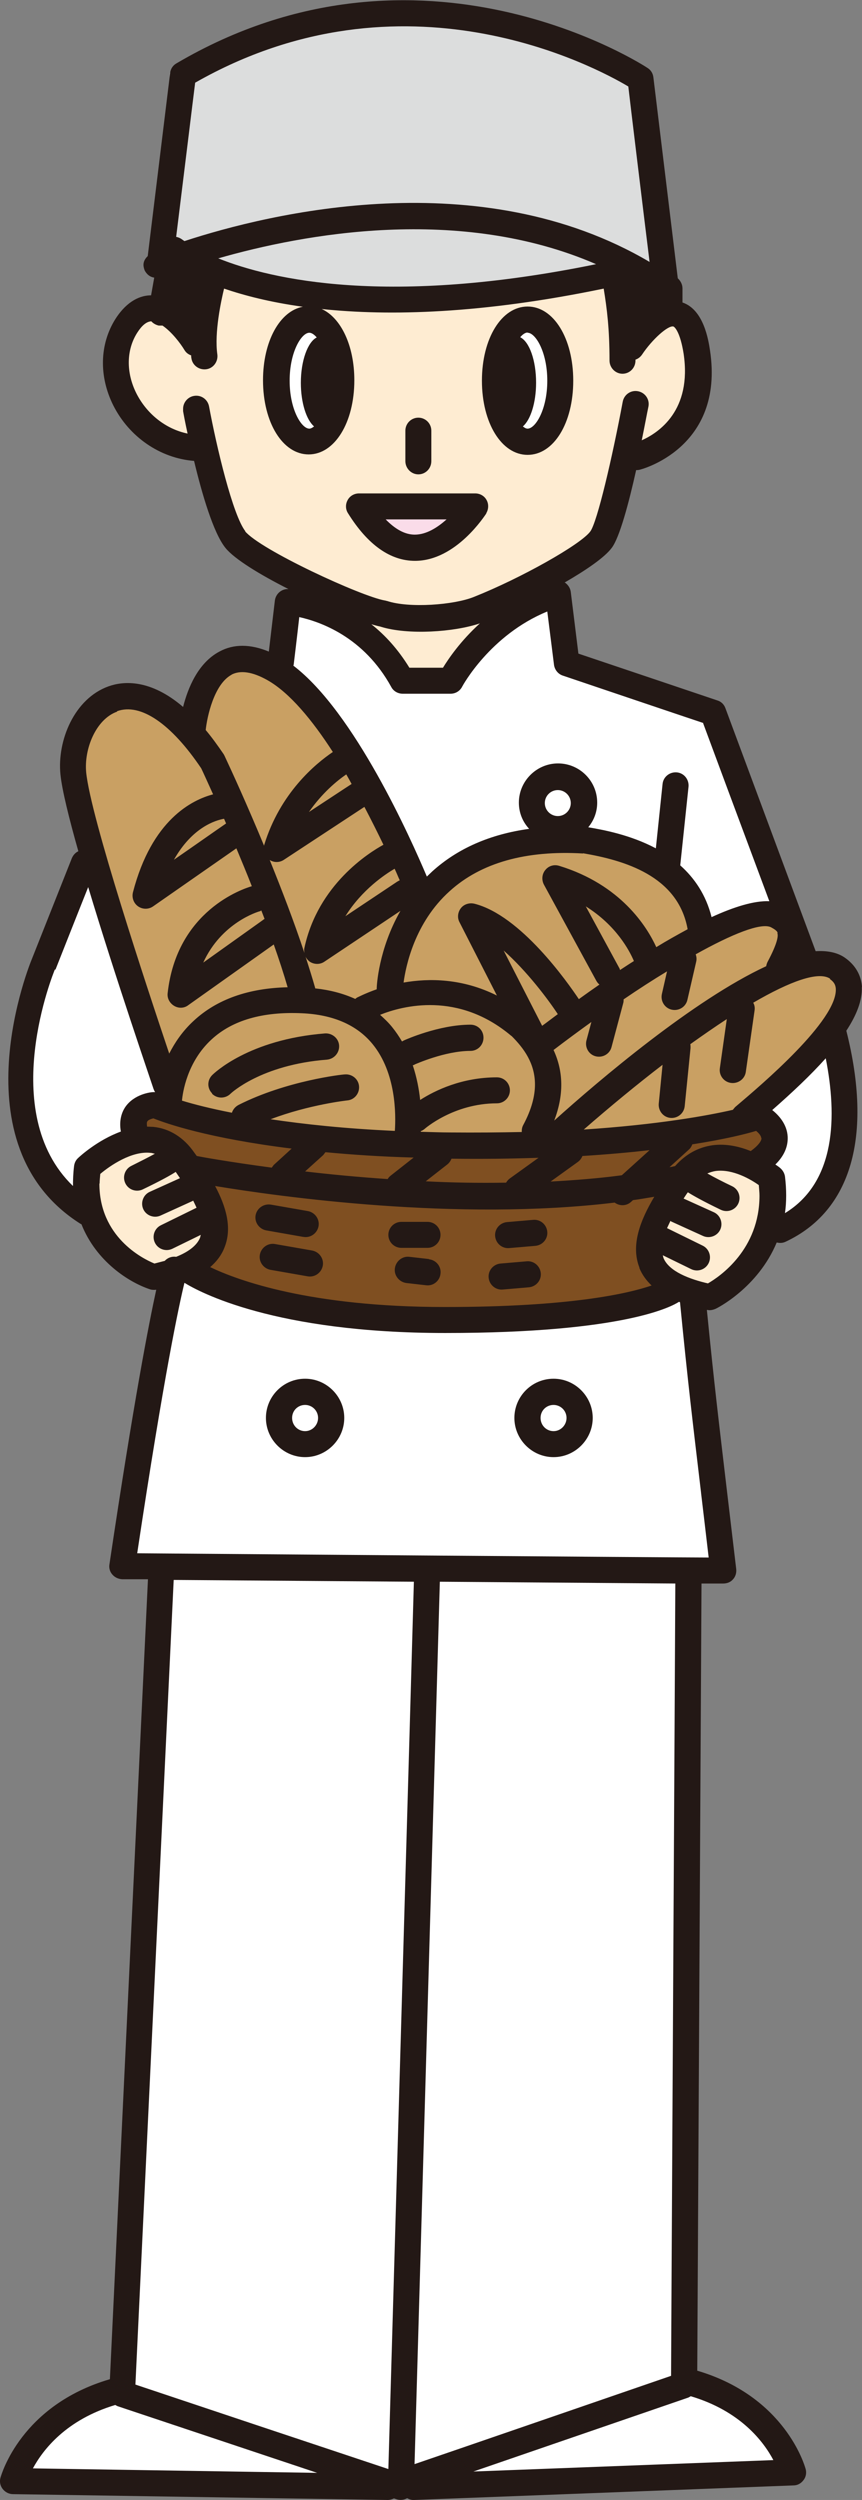 <?xml version="1.0" encoding="UTF-8"?>
<svg id="_レイヤー_2" data-name="レイヤー 2" xmlns="http://www.w3.org/2000/svg" viewBox="0 0 38.51 111.57">
  <rect x="0" y="0" width="38.51" height="111.57" fill="#808080" stroke="none"/>
  <defs>
    <style>
      .cls-1 {
        fill: #fadce9;
      }

      .cls-2 {
        fill: #feecd2;
      }

      .cls-3 {
        fill: #231815;
      }

      .cls-4 {
        fill: #fff;
      }

      .cls-5 {
        fill: #dcdddd;
      }

      .cls-6 {
        fill: #c9a063;
      }

      .cls-7 {
        fill: #7f4f21;
      }
    </style>
  </defs>
  <g id="_レイヤー_1-2" data-name="レイヤー 1">
    <g>
      <path class="cls-4" d="M18.11,30.47s-2.41-2.88-2.96-3.13c-.56-.25-2.32-.38-2.32-.38v2.53s-5.16,4.15-6.18,5.06c-1.01.91-2.65,4.54-3.29,5.78-.64,1.23-2.79,7.53-2.2,9.21s2.2,4.2,2.2,4.2l4.22,3.21-2.28,12.45,1.69.84-1.36,36.34s-2.99,1.17-3.63,1.95c-.65.78-1.23,2.08-1.23,2.08l34.59-.26s-1.82-2.6-2.66-3.12c-.84-.52-2.01-.97-2.01-.97v-35.76l1.75-.46-1.62-12.07s1.78-2.99,2.9-3.18c1.12-.2,2.48-.91,2.94-1.62.45-.71,1.36-4.52.58-6.8-.78-2.29-5.29-14.49-5.29-14.49l-6.59-2.01-.63-3.57s-3.77,2.51-4.2,3.27c-.43.76-1.38.89-1.38.89h-1.05Z"/>
      <path class="cls-5" d="M7.29,11.71l.3-8.46S13.96.44,18.52.53c4.56.1,9.56,3.33,9.56,3.33l1.31,7.85h-2.02s-7.7,1.68-8.67,1.97c-.97.29-8.33-1.03-9.39-1.97-1.06-.94-2.01,0-2.01,0Z"/>
      <path class="cls-2" d="M9.3,12.69l-.49,2.47s-2.08-1.95-2.66-1.23c-.58.71-1.17,3.31-.65,3.96.52.65,2.14,2.02,2.14,2.02h1.43l1.1,3.89,3.57,2.6,1.7,1.17,2.2,2.35.88.57h1.17s2.17-2.34,3.01-2.92c.84-.58,1.76-1.56,1.76-1.56l1.16-.97s1.17-1.36,1.63-2.86c.45-1.49.71-2.27.71-2.27,0,0,1.49.84,2.34-.53.84-1.36,1.23-4.02.58-4.67-.65-.65-2.27-.99-2.27-.99l-.39.99-1.04-2.47s-4.62.89-6.55,1.17c-1.93.27-7.1.13-7.8-.2-.7-.32-3.52-.52-3.52-.52Z"/>
      <path class="cls-4" d="M15.14,15.87s-.56-1.43-1.33-1.36c-.78.06-1.94,2.53-1.58,3.05.35.52.62,1.88,1.43,2.01.81.13,1.49-.84,1.49-.84v-2.86Z"/>
      <path class="cls-4" d="M25.04,15.55s-.46-1.27-1.47-1.36c-1.01-.1-1.31,1.43-1.45,2.14-.13.71-.05,2.59.88,3.26.92.67,1.01.44,1.46-.86s.78-2.77.58-3.18Z"/>
      <path class="cls-1" d="M16.47,22.56h4.54s-1.56,1.82-2.27,1.82-2.27-1.82-2.27-1.82Z"/>
      <path class="cls-6" d="M8.68,32.03s.45-1.99,1.69-2.13c1.23-.14,4.22,1.48,4.48,2.13.26.65,3.4,6.55,3.4,6.55l.49,1.43s3.5-2.47,5.13-2.53c1.62-.07,4.28.13,5.51,1.1,1.24.97,1.82,2.43,1.82,2.43v.88s2.79-1.12,3.37-.88c.58.23.65.88.65.88l-.58,1.49s2.27-.71,2.72-.32c.46.39.46,1.43,0,2.27-.45.84-4.15,4.48-4.15,4.48,0,0-1.75.58-2.47.65-.71.06-12.53.97-14.28.71-1.75-.26-8.44-1.43-8.44-1.43l-.74-.77-2.9-9.03s-1.49-5.97-.91-7.14c.58-1.17,1.49-1.82,2.21-1.75.71.06,1.88.71,1.88.71l1.1.26Z"/>
      <path class="cls-7" d="M34.06,51.57s.58-1.04.32-1.3c-.26-.26-1.62-.26-1.62-.26,0,0-11.03.78-14.02.78s-9.22-.78-9.22-.78l-2.98-.45s-.78.52-.71.71c.07.19,1.75.95,1.75.95,0,0,.78.86,1.17,1.58.39.71.97,2.27.97,2.27l-.42,1.22-.43.68s3.18,1.15,4.41,1.41c1.23.26,8.58.71,10.88.39,2.3-.32,4.63-.78,4.63-.78l1.17-.44s-1.24-1.35-.59-3.12c.65-1.77,1.18-2.27,1.82-2.8.64-.53,1.62.13,1.62.13l.97.2.26-.39Z"/>
      <path class="cls-2" d="M3.88,52.34s1.88-1.66,3.18-1.12c1.3.54,2.77,3.4,2.24,3.85-.53.45-1.21,1.91-1.72,1.9-.52-.01-2.79-.6-3.25-1.9-.45-1.29-.45-2.72-.45-2.72Z"/>
      <path class="cls-2" d="M34.45,52.8s-1.62-1.23-2.27-1.17c-.65.06-1.75.97-2.08,1.69-.32.71-1.15,2.58-.64,3.4.51.83,1.74,1.27,1.74,1.27,0,0,.52.09,1.23-.44.71-.53,1.62-1.76,1.62-1.76,0,0,.88-2.64.39-2.99Z"/>
      <g>
        <path class="cls-3" d="M38.51,44.07c-.03-.55-.3-1.01-.78-1.34-.34-.23-.78-.31-1.29-.28l-4.03-10.84c-.06-.17-.19-.3-.36-.35,0,0-5.58-1.88-6.21-2.09-.07-.57-.34-2.75-.34-2.75-.02-.17-.12-.32-.26-.42,0,0-.01,0-.02,0,.97-.56,1.79-1.12,2.11-1.55.35-.46.76-1.99,1.09-3.47.04,0,.09,0,.13-.01.04,0,3.83-.95,3.17-5.33-.07-.46-.28-1.82-1.23-2.14v-.63c0-.18-.09-.34-.21-.45l-1.09-8.97c-.02-.17-.11-.32-.25-.41-.1-.07-10.13-6.64-21.06-.21-.16.09-.26.25-.28.43,0,0-.94,7.68-1,8.17-.14.13-.19.27-.19.39,0,.1.03.18.05.24.03.06.15.29.43.33l-.14.79c-.44,0-1.05.21-1.59,1.05-.71,1.12-.75,2.56-.1,3.86.71,1.41,2.09,2.36,3.61,2.48.35,1.46.86,3.21,1.4,3.88.4.5,1.55,1.2,2.82,1.84-.31-.02-.57.21-.61.51l-.27,2.28c-.82-.34-1.57-.35-2.21,0-.96.51-1.41,1.64-1.62,2.47-1.46-1.25-2.66-1.16-3.33-.92-1.54.55-2.3,2.43-2.15,3.93.07.69.38,1.95.8,3.43-.13.06-.23.17-.29.31l-1.79,4.51c-.03.07-3.43,8.27,2.18,11.81.01,0,.03.01.04.02.66,1.66,2.12,2.59,3.06,2.9.09.03.18.03.28.02-.33,1.51-1,4.94-2.09,12.25-.03.17.02.34.13.46.11.13.27.2.44.21h1.15s-1.7,35.7-1.7,35.7C.94,107.34.06,110.44.02,110.58c-.05.17-.01.36.1.5.11.14.28.23.46.23l16.74.26c.1,0,.2-.03.28-.07l.12.04c.16.05.33.03.47-.05.09.05.2.09.32.08l16.94-.65c.18,0,.34-.09.45-.24.11-.14.14-.33.09-.5-.04-.14-.91-3.22-4.84-4.38l.19-35.13h.97c.17,0,.33-.06.44-.19.11-.12.16-.29.14-.46l-.42-3.54c-.36-3.06-.56-4.68-.89-8.02,0,0,.01,0,.02,0,.12.03.25,0,.37-.05.03-.01,1.88-.92,2.73-2.96.13.03.26.03.39-.03,2.94-1.37,3.91-4.71,2.72-9.42.46-.7.72-1.36.69-1.96ZM37.07,43.69c.23.16.26.31.27.44.07,1.41-3.32,4.28-4.43,5.22l-.07.06s-.07.08-.1.12c-1.14.26-3.33.66-6.66.88,1.16-1.01,2.36-2,3.52-2.89l-.17,1.73c-.03.32.2.61.52.64.32.03.61-.2.64-.53l.26-2.59c0-.06,0-.12-.01-.17.56-.4,1.11-.78,1.63-1.12l-.31,2.19c-.05.32.18.62.5.66.32.04.62-.18.66-.5l.39-2.73c.02-.13,0-.25-.06-.35,1.65-.96,2.92-1.42,3.44-1.07ZM34.02,50.8c0,.11-.13.32-.48.57-.5-.2-1.09-.34-1.7-.26-.65.09-1.21.4-1.68.93-.08.02-.17.04-.25.05l.87-.79c.07-.06.12-.15.15-.23,1.48-.23,2.42-.47,2.85-.6.12.1.22.21.23.32h0ZM28.56,56.58c.12.3.31.56.55.79-1.02.35-3.6.96-9.23.96-6.03,0-9.26-1.19-10.49-1.78.29-.25.51-.54.64-.88.35-.87.07-1.82-.42-2.74,2.84.47,10.79,1.59,17.85.74.22.16.52.16.73-.03l.09-.08c.32-.04.63-.1.95-.15-.63,1.06-1.06,2.17-.66,3.17ZM6.57,50.27s-.01-.08-.01-.11c0-.04,0-.08.02-.11.04-.07.16-.11.27-.14.57.23,2.46.89,6.18,1.35l-.8.73s-.06.08-.09.12c-1.95-.26-3.21-.49-3.35-.52-.04-.05-.07-.1-.11-.15-.47-.68-1.11-1.08-1.84-1.15-.09,0-.18-.01-.27-.01ZM10.1,36.75c-.51.35-1.46,1.02-2.33,1.62.82-1.45,1.85-1.76,2.24-1.83.03.07.06.14.09.21ZM11.67,40.62c.05.13.1.26.15.39-.02.01-.04.02-.06.04,0,0-1.49,1.06-2.68,1.91.81-1.78,2.44-2.27,2.52-2.29.03,0,.05-.03.08-.04ZM12.05,38.38c.19.12.43.12.62,0l3.61-2.37c.31.59.6,1.17.85,1.69-.64.35-2.92,1.77-3.53,4.6-.02.08-.01.15,0,.23-.46-1.39-1.02-2.84-1.55-4.15ZM15.72,34.98c-.25.16-1.08.71-1.92,1.26.59-.85,1.26-1.4,1.67-1.68.08.14.16.28.24.43ZM24.92,36.42c-.32,0-.58-.26-.58-.58s.26-.58.58-.58.58.26.58.58-.26.58-.58.58ZM26.05,38.08c1.81.31,4.24.99,4.67,3.39-.46.25-.93.51-1.4.8-.42-.92-1.59-2.79-4.34-3.63-.23-.07-.47,0-.62.19-.15.18-.17.44-.06.65l2.34,4.29c.04.07.08.12.14.17-.32.22-.63.44-.92.65-.51-.76-2.6-3.74-4.67-4.26-.22-.05-.46.02-.6.2-.14.18-.17.43-.06.63l1.67,3.27c-1.54-.77-3.03-.78-4.17-.58.1-.73.49-2.67,2.06-4.08,1.4-1.27,3.41-1.83,5.96-1.68ZM34.73,41.65c.04.11.02.42-.44,1.28-.03.06-.05.13-.06.19-3.24,1.5-7.46,5.08-9.47,6.89.43-1.13.42-2.18-.03-3.15.55-.42,1.12-.84,1.69-1.25l-.22.82c-.08.31.1.63.41.71.31.08.63-.1.71-.41l.52-1.95c.02-.06.02-.12.02-.18.66-.45,1.31-.87,1.94-1.25l-.23,1.01c-.07.31.12.63.44.7.31.07.63-.12.7-.44l.39-1.69c.03-.12.02-.23-.02-.34,1.63-.91,2.91-1.42,3.36-1.21.17.09.28.17.3.25ZM24.6,52.73l1.21-.87c.1-.07.17-.17.21-.27,1.12-.07,2.12-.16,3-.26l-1.24,1.12c-1.04.14-2.1.22-3.16.28ZM14.53,51.42c1.17.11,2.48.2,3.95.24l-1.03.81c-.05.04-.1.09-.13.15-1.33-.09-2.58-.21-3.69-.34l.81-.73s.07-.09.1-.13ZM14.08,44.1s0,0,0-.01c-.13-.46-.28-.93-.43-1.4.04.09.11.17.19.23.2.13.46.13.65,0l3.4-2.27c-.98,1.71-1.06,3.35-1.06,3.45,0,.02,0,.03,0,.05-.54.19-.87.37-.88.37-.03.02-.05.04-.08.06-.53-.24-1.13-.4-1.79-.47ZM17.85,39.29s-.08.04-.11.06c0,0-1.2.8-2.31,1.54.74-1.19,1.79-1.88,2.2-2.12.09.19.16.37.23.52ZM22.86,46.24c.55.55,1.04,1.22,1.04,2.16,0,.51-.15,1.11-.52,1.8-.05.09-.07.18-.07.27,0,.02,0,.03,0,.05-.98.02-2.04.03-3.18.02-.46,0-.9-.02-1.33-.03,0,0,0-.02,0-.03.06-.02.11-.05.16-.09.01-.01,1.3-1.15,3.24-1.15.32,0,.58-.26.58-.58s-.26-.58-.58-.58c-1.56,0-2.76.58-3.43,1.01-.05-.48-.15-1.01-.33-1.55.03,0,.07-.02.1-.04.01,0,1.33-.6,2.48-.6.32,0,.58-.26.58-.59s-.26-.58-.58-.58c-1.41,0-2.9.67-2.97.7-.03.02-.06.03-.09.05-.13-.22-.27-.43-.44-.64-.16-.2-.35-.38-.54-.55,1.02-.41,3.49-1.05,5.85.93ZM24.22,45.78c-.36-.7-1.1-2.15-1.72-3.36,1.03.91,1.98,2.17,2.42,2.84-.26.19-.49.37-.7.52ZM19.98,51.97c.09-.07.15-.16.19-.26,1.41.02,2.71,0,3.89-.04l-1.28.92c-.07.05-.13.12-.17.19-1.22.02-2.43,0-3.59-.06l.96-.75ZM27.66,43.19s-.8-1.47-1.49-2.74c1.36.85,1.95,1.97,2.15,2.44-.21.13-.42.27-.62.4-.01-.04-.02-.07-.04-.1ZM13.49,45.22c1.4.06,2.46.53,3.15,1.37,1.06,1.29,1.05,3.15,1,3.88-2.24-.1-4.07-.3-5.55-.52,1.71-.65,3.41-.84,3.43-.84.32-.03.55-.32.52-.64-.03-.32-.32-.55-.64-.52-.11,0-2.6.28-4.74,1.36-.15.08-.25.2-.3.35-.97-.19-1.71-.38-2.23-.54.03-.34.22-1.72,1.32-2.73.93-.86,2.29-1.25,4.04-1.17ZM31.41,32.27c.12.33,1.82,4.9,2.96,7.95-.67-.03-1.58.25-2.58.71-.25-1-.77-1.75-1.4-2.31l.37-3.51c.03-.32-.2-.61-.52-.64s-.61.2-.64.52l-.3,2.87c-1.15-.61-2.37-.83-3.02-.94.25-.3.4-.68.4-1.1,0-.97-.79-1.75-1.75-1.75s-1.75.79-1.75,1.75c0,.45.17.86.46,1.17-1.74.24-3.19.87-4.33,1.9-.08.08-.16.15-.24.23-.72-1.7-3.23-7.33-5.96-9.41,0-.02,0-.03.01-.04,0,0,.17-1.4.25-2.13.94.21,2.88.88,4.11,3.12.1.19.3.3.51.3h2.14c.22,0,.42-.12.52-.32.01-.02,1.24-2.3,3.8-3.35.11.86.3,2.38.3,2.38.03.22.18.41.39.48,0,0,5.8,1.96,6.29,2.12ZM13.44,17.08c0,.9.25,1.66.59,1.95-.07.06-.15.1-.21.1-.35,0-.88-.85-.88-2.14s.53-2.14.88-2.14c.1,0,.22.08.33.21-.4.2-.71,1.03-.71,2.03ZM9.75,11.53c3.8-1.09,10.77-2.39,16.88.26-9.24,1.89-14.49.7-16.88-.26ZM8.72,3.69c9.32-5.31,17.89-.7,19.35.17.05.46.73,6.06.95,7.83-7.57-4.46-16.96-2.18-20.78-.93-.06-.04-.1-.07-.1-.07-.08-.06-.17-.1-.27-.12.22-1.76.79-6.43.85-6.89ZM10.97,23.72c-.57-.71-1.3-3.8-1.63-5.58-.06-.32-.36-.53-.68-.47-.28.05-.48.3-.48.57,0,.04,0,.07,0,.11.02.12.09.5.2,1-.97-.2-1.82-.87-2.29-1.8-.46-.92-.45-1.93.04-2.7.21-.33.42-.5.63-.51.08.09.2.16.33.19.06,0,.12,0,.17,0,.41.28.8.79.98,1.09.07.12.18.2.3.24,0,.04,0,.08.01.12.04.32.34.54.66.5.32-.04.54-.34.5-.66-.14-.98.17-2.4.3-2.94.91.31,2.07.61,3.52.81-1.03.19-1.78,1.54-1.78,3.28,0,1.89.88,3.31,2.04,3.31s2.04-1.42,2.04-3.31c0-1.55-.6-2.79-1.46-3.18,3.02.32,7.15.22,12.6-.91.15.92.26,1.81.26,3.21,0,.32.26.59.58.59s.58-.26.58-.59c0-.01,0-.02,0-.04.12-.04.22-.12.29-.22.46-.69,1.16-1.31,1.4-1.26.07.02.31.27.46,1.21.38,2.54-1.11,3.53-1.87,3.87.13-.63.23-1.18.3-1.51.06-.32-.15-.62-.47-.68-.32-.06-.62.15-.68.47-.46,2.46-1.14,5.38-1.45,5.79-.44.59-3.11,2.09-5.2,2.92-.89.36-2.89.51-3.88.18-.03,0-.06-.02-.09-.02-1.06-.18-5.59-2.27-6.26-3.1ZM16.98,27.96s-.02,0-.03,0c.02,0,.04,0,.06.01,1.22.38,3.28.24,4.43-.15-.86.78-1.4,1.57-1.65,1.98h-1.5c-.51-.83-1.09-1.46-1.7-1.94.15.04.28.08.39.1ZM10.34,30.11c.4-.21.94-.13,1.6.24,1,.56,2.02,1.8,2.93,3.21-.77.52-2.36,1.83-3.07,4.16,0,.01,0,.02,0,.03-.75-1.81-1.44-3.32-1.76-4-.01-.03-.03-.05-.04-.08-.28-.41-.54-.77-.81-1.09.06-.58.37-2.05,1.16-2.47ZM5.23,31.74c1.05-.38,2.42.56,3.76,2.55.11.23.29.63.53,1.16-.95.25-2.74,1.14-3.58,4.37-.06.24.03.49.23.63.2.14.47.14.67,0l3.72-2.59c.22.53.46,1.1.69,1.69-.38.11-3.35,1.08-3.76,4.77-.03.23.09.45.29.57.2.12.45.11.63-.03l3.82-2.71c.23.65.44,1.29.62,1.91-1.75.04-3.17.54-4.2,1.5-.5.46-.84.97-1.09,1.46-1-2.97-3.51-10.54-3.71-12.55-.1-1.04.43-2.37,1.38-2.71ZM2.48,43.27s.94-2.38,1.46-3.68c1.2,3.99,2.82,8.7,2.92,9.01.02.05.04.1.07.14-.03,0-.06,0-.09,0-.09,0-.86.08-1.26.69-.14.22-.27.58-.18,1.07-1.05.38-1.86,1.13-1.91,1.18-.1.09-.16.21-.18.35-.04.32-.05.62-.05.9-3.43-3.31-.84-9.59-.81-9.66ZM4.45,52.82c0-.13.02-.29.03-.43.45-.38,1.41-1.03,2.24-.94.07,0,.13.03.2.04-.29.16-.69.36-1.05.54-.29.14-.41.49-.27.78.14.29.49.41.78.27.81-.39,1.24-.63,1.47-.78.06.09.13.19.19.28l-1.35.61c-.29.13-.42.48-.29.77.13.29.48.42.77.29l1.43-.65s.02-.01.03-.02c.05.11.11.22.15.32l-1.59.78c-.29.14-.41.49-.27.78.14.29.49.41.78.27l1.27-.62s-.02.08-.03.12c-.15.38-.57.66-1.07.86-.19-.03-.38.04-.51.18-.15.04-.31.08-.46.12-.56-.23-2.46-1.2-2.46-3.57ZM7.77,70.51l10.72.08c-.06,2.25-1.1,38.14-1.14,39.6-1.27-.42-10.56-3.52-11.3-3.77.04-.81,1.53-32.11,1.71-35.91ZM1.47,110.16c.45-.83,1.48-2.17,3.68-2.83.04.02.08.05.12.06l8.9,2.97c-4.31-.07-11.6-.18-12.7-.2ZM34.56,109.79c-1.12.04-9.13.35-13.41.51l9.6-3.3s.08-.04.11-.06c2.22.66,3.25,2.02,3.69,2.85ZM29.98,106.03c-.67.23-9.93,3.42-11.46,3.94l1.13-39.38,10.52.08c-.01,2.67-.19,34.58-.19,35.36ZM31.32,66.63s.24,2.01.34,2.88c-1.23,0-24.28-.18-25.53-.19,1.21-8.04,1.87-11.08,2.11-12.07.65.4,4.01,2.24,11.65,2.24,8.04,0,10.15-1.2,10.44-1.39.02,0,.04.01.05.02.36,3.67.56,5.29.94,8.5ZM31.64,57.28c-.82-.19-1.75-.53-2-1.14-.01-.04-.02-.08-.03-.12l1.27.62c.29.14.64.02.78-.27.14-.29.02-.64-.27-.78l-1.59-.78c.05-.11.1-.21.15-.32.01,0,.02.01.03.02l1.43.65c.29.13.64,0,.77-.29.13-.29,0-.64-.29-.77l-1.35-.61c.06-.09.12-.19.19-.28.24.15.66.39,1.47.78.29.14.64.02.78-.27.14-.29.02-.64-.27-.78-.38-.18-.81-.4-1.11-.57.12-.05.24-.09.37-.11.77-.1,1.58.38,1.93.63.01.16.03.32.03.47,0,2.39-1.75,3.6-2.31,3.92ZM35.07,54.13c.07-.49.07-1.04,0-1.62-.02-.14-.09-.27-.2-.37-.01-.01-.09-.08-.23-.17.39-.38.57-.8.55-1.24-.03-.56-.4-.96-.69-1.19.89-.78,1.72-1.56,2.39-2.31.51,2.58.46,5.52-1.82,6.91Z"/>
        <path class="cls-3" d="M9.47,48.81c.23.23.6.23.83,0,.01-.01,1.35-1.29,4.31-1.52.32-.03.56-.31.54-.63s-.31-.56-.63-.54c-3.42.27-4.97,1.79-5.04,1.86-.23.23-.23.59,0,.82Z"/>
        <path class="cls-3" d="M13.55,55.2c.32.06.62-.16.68-.47.06-.32-.16-.62-.47-.68l-1.66-.29c-.32-.05-.62.16-.68.47-.06.32.16.62.47.68l1.65.29Z"/>
        <path class="cls-3" d="M13.95,55.81l-1.66-.29c-.32-.06-.62.16-.68.47-.06.32.16.62.47.68l1.66.29c.32.06.62-.16.68-.47.06-.32-.16-.62-.47-.68Z"/>
        <path class="cls-3" d="M19.1,54.53h-1.17c-.32,0-.58.26-.58.58s.26.58.58.58h1.17c.32,0,.58-.26.58-.58s-.26-.58-.58-.58Z"/>
        <path class="cls-3" d="M19.17,56.19l-.88-.1c-.32-.04-.61.2-.65.52-.04.32.2.61.52.65l.88.1c.32.04.61-.2.64-.52.04-.32-.2-.61-.52-.64Z"/>
        <path class="cls-3" d="M23.82,54.44l-1.17.1c-.32.03-.56.31-.53.63.03.32.31.56.63.53l1.17-.1c.32-.03.56-.31.53-.63-.03-.32-.31-.56-.63-.53Z"/>
        <path class="cls-3" d="M23.53,56.29l-1.17.1c-.32.03-.56.31-.53.63.03.32.31.56.63.53l1.17-.1c.32-.03.56-.31.53-.63-.03-.32-.31-.56-.63-.53Z"/>
        <path class="cls-3" d="M23.57,20.3c1.17,0,2.04-1.42,2.04-3.31s-.88-3.31-2.04-3.31-2.04,1.42-2.04,3.31.88,3.31,2.04,3.31ZM23.57,14.85c.35,0,.88.85.88,2.14s-.53,2.14-.88,2.14c-.07,0-.14-.04-.21-.1.34-.29.59-1.05.59-1.95,0-1-.3-1.83-.71-2.03.11-.13.23-.21.33-.21Z"/>
        <path class="cls-3" d="M18.69,21.17c.32,0,.58-.26.58-.59v-1.36c0-.32-.26-.58-.58-.58s-.58.26-.58.58v1.36c0,.32.26.59.58.59Z"/>
        <path class="cls-3" d="M13.63,61.53c-.97,0-1.75.79-1.75,1.75s.79,1.75,1.75,1.75,1.75-.79,1.75-1.75-.79-1.75-1.75-1.75ZM13.63,63.87c-.32,0-.58-.26-.58-.59s.26-.58.58-.58.58.26.58.58-.26.59-.58.59Z"/>
        <path class="cls-3" d="M24.73,61.53c-.97,0-1.75.79-1.75,1.75s.79,1.75,1.75,1.75,1.75-.79,1.75-1.75-.79-1.75-1.75-1.75ZM24.73,63.87c-.32,0-.58-.26-.58-.59s.26-.58.58-.58.58.26.58.58-.26.59-.58.59Z"/>
        <path class="cls-3" d="M21.72,22.91c.11-.18.12-.41.02-.59-.1-.19-.3-.3-.51-.3h-5.19c-.21,0-.41.11-.51.3-.1.18-.1.41.02.59.88,1.41,1.89,2.12,2.99,2.12,1.84,0,3.13-2.04,3.19-2.12ZM17.23,23.18h2.72c-.4.36-.9.68-1.42.68h0c-.44,0-.87-.24-1.3-.68Z"/>
      </g>
    </g>
  </g>
</svg>